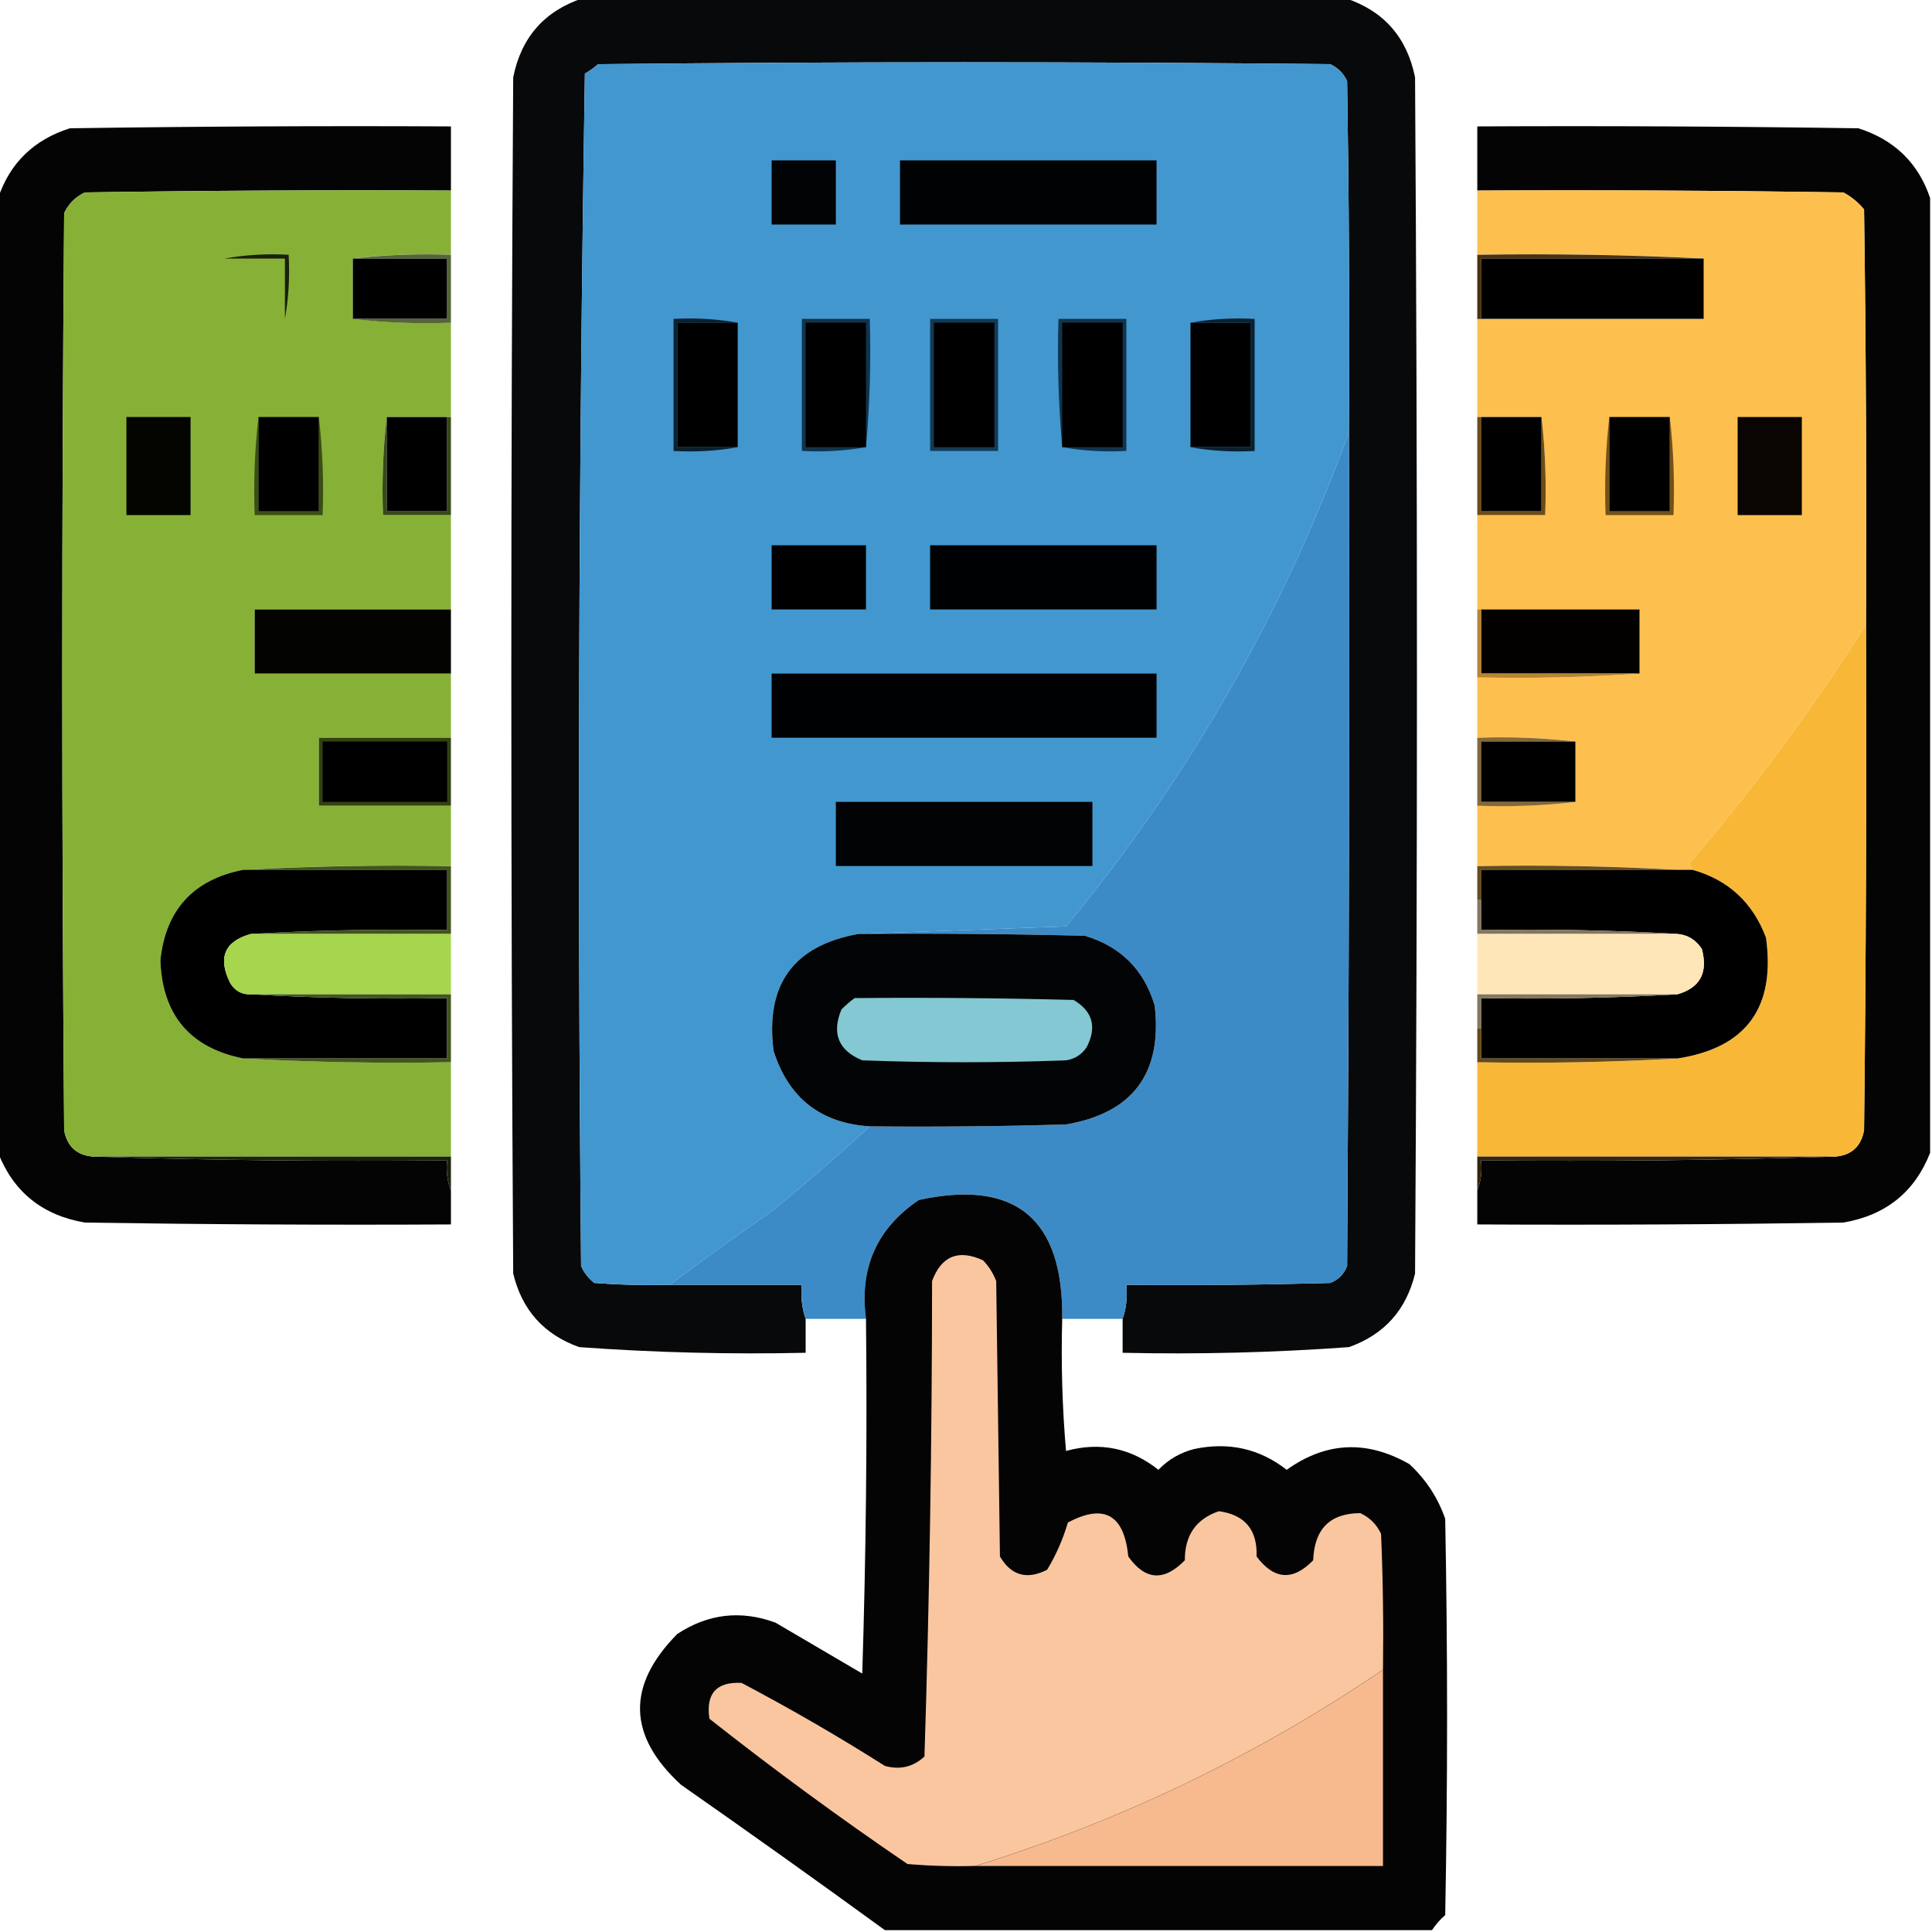 <svg width="30" height="30" viewBox="0 0 30 30" fill="none" xmlns="http://www.w3.org/2000/svg">
<g clip-path="url(#clip0_2408_156415)">
<path opacity="0.971" fill-rule="evenodd" clip-rule="evenodd" d="M9.053 -0.029C12.998 -0.029 16.943 -0.029 20.889 -0.029C21.486 0.168 21.847 0.578 21.973 1.201C22.012 7.393 22.012 13.584 21.973 19.775C21.836 20.342 21.494 20.723 20.947 20.918C19.779 21.003 18.607 21.032 17.432 21.006C17.432 20.83 17.432 20.654 17.432 20.479C17.489 20.315 17.508 20.139 17.49 19.951C18.545 19.961 19.6 19.951 20.654 19.922C20.781 19.873 20.869 19.785 20.918 19.658C20.947 15.342 20.957 11.025 20.947 6.709C20.957 4.892 20.947 3.076 20.918 1.26C20.863 1.14 20.776 1.052 20.654 0.996C16.865 0.957 13.076 0.957 9.287 0.996C9.224 1.052 9.156 1.101 9.082 1.143C8.985 7.31 8.965 13.482 9.023 19.658C9.069 19.763 9.138 19.851 9.229 19.922C9.619 19.951 10.009 19.961 10.4 19.951C11.084 19.951 11.768 19.951 12.451 19.951C12.433 20.139 12.453 20.315 12.51 20.479C12.51 20.654 12.51 20.83 12.51 21.006C11.335 21.032 10.163 21.003 8.994 20.918C8.447 20.723 8.105 20.342 7.969 19.775C7.93 13.584 7.93 7.393 7.969 1.201C8.094 0.578 8.456 0.168 9.053 -0.029Z" fill="#020305"/>
<path fill-rule="evenodd" clip-rule="evenodd" d="M20.947 6.709C19.922 9.523 18.457 12.081 16.553 14.385C15.469 14.424 14.395 14.463 13.33 14.502C12.32 14.684 11.881 15.289 12.012 16.318C12.245 17.05 12.743 17.441 13.506 17.49C13.013 17.942 12.505 18.382 11.982 18.809C11.444 19.181 10.917 19.562 10.4 19.951C10.009 19.961 9.619 19.951 9.229 19.922C9.138 19.851 9.069 19.763 9.023 19.658C8.965 13.482 8.985 7.31 9.082 1.143C9.156 1.101 9.224 1.052 9.287 0.996C13.076 0.957 16.865 0.957 20.654 0.996C20.776 1.052 20.863 1.14 20.918 1.26C20.947 3.076 20.957 4.892 20.947 6.709Z" fill="#4297CF"/>
<path opacity="0.984" fill-rule="evenodd" clip-rule="evenodd" d="M7.002 2.959C5.107 2.949 3.213 2.959 1.318 2.988C1.172 3.056 1.064 3.164 0.996 3.31C0.957 8.056 0.957 12.803 0.996 17.549C1.041 17.799 1.187 17.935 1.436 17.959C3.261 18.017 5.097 18.037 6.943 18.017C6.925 18.186 6.945 18.343 7.002 18.486C7.002 18.662 7.002 18.838 7.002 19.013C5.107 19.023 3.213 19.013 1.318 18.984C0.659 18.871 0.21 18.51 -0.029 17.9C-0.029 12.959 -0.029 8.017 -0.029 3.076C0.153 2.532 0.524 2.171 1.084 1.992C3.057 1.963 5.029 1.953 7.002 1.963C7.002 2.295 7.002 2.627 7.002 2.959Z" fill="black"/>
<path opacity="0.984" fill-rule="evenodd" clip-rule="evenodd" d="M29.971 3.076C29.971 8.017 29.971 12.959 29.971 17.9C29.732 18.51 29.282 18.871 28.623 18.984C26.729 19.013 24.834 19.023 22.939 19.013C22.939 18.838 22.939 18.662 22.939 18.486C22.997 18.343 23.016 18.186 22.998 18.017C24.844 18.037 26.68 18.017 28.506 17.959C28.754 17.935 28.9 17.799 28.945 17.549C28.975 14.931 28.984 12.314 28.975 9.697C28.984 7.549 28.975 5.4 28.945 3.252C28.855 3.142 28.747 3.054 28.623 2.988C26.729 2.959 24.834 2.949 22.939 2.959C22.939 2.627 22.939 2.295 22.939 1.963C24.912 1.953 26.885 1.963 28.857 1.992C29.417 2.171 29.788 2.532 29.971 3.076Z" fill="black"/>
<path fill-rule="evenodd" clip-rule="evenodd" d="M11.982 2.49C12.315 2.49 12.646 2.49 12.979 2.49C12.979 2.822 12.979 3.154 12.979 3.486C12.646 3.486 12.315 3.486 11.982 3.486C11.982 3.154 11.982 2.822 11.982 2.49Z" fill="#010305"/>
<path fill-rule="evenodd" clip-rule="evenodd" d="M13.975 2.49C15.303 2.49 16.631 2.49 17.959 2.49C17.959 2.822 17.959 3.154 17.959 3.486C16.631 3.486 15.303 3.486 13.975 3.486C13.975 3.154 13.975 2.822 13.975 2.49Z" fill="#010203"/>
<path opacity="0.997" fill-rule="evenodd" clip-rule="evenodd" d="M7.002 2.959C7.002 3.291 7.002 3.623 7.002 3.955C6.483 3.936 5.976 3.955 5.479 4.013C5.479 4.326 5.479 4.638 5.479 4.951C5.976 5.009 6.483 5.029 7.002 5.01C7.002 5.498 7.002 5.986 7.002 6.474C6.982 6.474 6.963 6.474 6.943 6.474C6.631 6.474 6.318 6.474 6.006 6.474C5.948 6.971 5.928 7.479 5.947 7.998C6.299 7.998 6.65 7.998 7.002 7.998C7.002 8.486 7.002 8.974 7.002 9.463C5.986 9.463 4.971 9.463 3.955 9.463C3.955 9.795 3.955 10.127 3.955 10.459C4.971 10.459 5.986 10.459 7.002 10.459C7.002 10.791 7.002 11.123 7.002 11.455C6.318 11.455 5.635 11.455 4.951 11.455C4.951 11.806 4.951 12.158 4.951 12.509C5.635 12.509 6.318 12.509 7.002 12.509C7.002 12.822 7.002 13.134 7.002 13.447C5.918 13.428 4.843 13.447 3.779 13.506C3.003 13.657 2.573 14.126 2.49 14.912C2.521 15.763 2.951 16.271 3.779 16.435C4.843 16.494 5.918 16.513 7.002 16.494C7.002 16.982 7.002 17.471 7.002 17.959C5.146 17.959 3.291 17.959 1.436 17.959C1.187 17.935 1.041 17.799 0.996 17.549C0.957 12.803 0.957 8.056 0.996 3.31C1.064 3.164 1.172 3.056 1.318 2.988C3.213 2.959 5.107 2.949 7.002 2.959Z" fill="#87B136"/>
<path opacity="0.996" fill-rule="evenodd" clip-rule="evenodd" d="M22.939 2.959C24.834 2.949 26.729 2.959 28.623 2.988C28.747 3.054 28.855 3.142 28.945 3.252C28.975 5.4 28.984 7.548 28.975 9.697C28.151 11.001 27.233 12.241 26.221 13.418C26.253 13.44 26.273 13.47 26.279 13.506C26.201 13.506 26.123 13.506 26.045 13.506C25.02 13.447 23.985 13.428 22.939 13.447C22.939 13.134 22.939 12.822 22.939 12.509C23.458 12.529 23.966 12.509 24.463 12.451C24.463 12.138 24.463 11.826 24.463 11.513C23.966 11.455 23.458 11.436 22.939 11.455C22.939 11.142 22.939 10.83 22.939 10.517C23.79 10.537 24.63 10.517 25.459 10.459C25.459 10.127 25.459 9.795 25.459 9.463C24.639 9.463 23.818 9.463 22.998 9.463C22.979 9.463 22.959 9.463 22.939 9.463C22.939 8.974 22.939 8.486 22.939 7.998C23.291 7.998 23.643 7.998 23.994 7.998C24.013 7.479 23.994 6.971 23.936 6.474C23.623 6.474 23.311 6.474 22.998 6.474C22.979 6.474 22.959 6.474 22.939 6.474C22.939 5.967 22.939 5.459 22.939 4.951C22.959 4.951 22.979 4.951 22.998 4.951C24.15 4.951 25.303 4.951 26.455 4.951C26.455 4.638 26.455 4.326 26.455 4.013C25.293 3.955 24.122 3.935 22.939 3.955C22.939 3.623 22.939 3.291 22.939 2.959Z" fill="#FDC04E"/>
<path fill-rule="evenodd" clip-rule="evenodd" d="M22.939 3.956C24.122 3.937 25.293 3.957 26.455 4.015C25.303 4.015 24.15 4.015 22.998 4.015C22.998 4.328 22.998 4.64 22.998 4.953C22.979 4.953 22.959 4.953 22.939 4.953C22.939 4.621 22.939 4.288 22.939 3.956Z" fill="#4A320F"/>
<path fill-rule="evenodd" clip-rule="evenodd" d="M3.486 4.015C3.807 3.957 4.139 3.937 4.482 3.956C4.501 4.299 4.482 4.631 4.424 4.952C4.424 4.64 4.424 4.327 4.424 4.015C4.111 4.015 3.799 4.015 3.486 4.015Z" fill="#19210B"/>
<path fill-rule="evenodd" clip-rule="evenodd" d="M5.479 4.014C5.967 4.014 6.455 4.014 6.943 4.014C6.943 4.326 6.943 4.639 6.943 4.951C6.455 4.951 5.967 4.951 5.479 4.951C5.479 4.639 5.479 4.326 5.479 4.014Z" fill="black"/>
<path opacity="0.851" fill-rule="evenodd" clip-rule="evenodd" d="M5.479 4.015C5.976 3.957 6.483 3.937 7.002 3.956C7.002 4.308 7.002 4.659 7.002 5.011C6.483 5.03 5.976 5.011 5.479 4.952C5.967 4.952 6.455 4.952 6.943 4.952C6.943 4.64 6.943 4.327 6.943 4.015C6.455 4.015 5.967 4.015 5.479 4.015Z" fill="#384A17"/>
<path fill-rule="evenodd" clip-rule="evenodd" d="M26.455 4.014C26.455 4.326 26.455 4.639 26.455 4.951C25.303 4.951 24.15 4.951 22.998 4.951C22.998 4.639 22.998 4.326 22.998 4.014C24.15 4.014 25.303 4.014 26.455 4.014Z" fill="black"/>
<path fill-rule="evenodd" clip-rule="evenodd" d="M11.455 5.011C11.143 5.011 10.83 5.011 10.518 5.011C10.518 5.655 10.518 6.3 10.518 6.944C10.83 6.944 11.143 6.944 11.455 6.944C11.134 7.002 10.802 7.022 10.459 7.003C10.459 6.319 10.459 5.636 10.459 4.952C10.802 4.933 11.134 4.953 11.455 5.011Z" fill="#0B2130"/>
<path fill-rule="evenodd" clip-rule="evenodd" d="M11.455 5.01C11.455 5.654 11.455 6.299 11.455 6.943C11.143 6.943 10.83 6.943 10.518 6.943C10.518 6.299 10.518 5.654 10.518 5.01C10.83 5.01 11.143 5.01 11.455 5.01Z" fill="black"/>
<path fill-rule="evenodd" clip-rule="evenodd" d="M13.447 6.943C13.127 7.001 12.794 7.021 12.451 7.002C12.451 6.318 12.451 5.635 12.451 4.951C12.803 4.951 13.154 4.951 13.506 4.951C13.525 5.626 13.506 6.29 13.447 6.943Z" fill="#11344D"/>
<path fill-rule="evenodd" clip-rule="evenodd" d="M13.447 6.943C13.135 6.943 12.822 6.943 12.51 6.943C12.51 6.299 12.51 5.654 12.51 5.01C12.822 5.01 13.135 5.01 13.447 5.01C13.447 5.654 13.447 6.299 13.447 6.943Z" fill="black"/>
<path fill-rule="evenodd" clip-rule="evenodd" d="M14.443 4.951C14.795 4.951 15.146 4.951 15.498 4.951C15.498 5.635 15.498 6.318 15.498 7.002C15.146 7.002 14.795 7.002 14.443 7.002C14.443 6.318 14.443 5.635 14.443 4.951Z" fill="#133A55"/>
<path fill-rule="evenodd" clip-rule="evenodd" d="M14.502 5.01C14.814 5.01 15.127 5.01 15.44 5.01C15.44 5.654 15.44 6.299 15.44 6.943C15.127 6.943 14.814 6.943 14.502 6.943C14.502 6.299 14.502 5.654 14.502 5.01Z" fill="black"/>
<path fill-rule="evenodd" clip-rule="evenodd" d="M16.494 6.943C16.436 6.29 16.416 5.626 16.436 4.951C16.787 4.951 17.139 4.951 17.49 4.951C17.49 5.635 17.49 6.318 17.49 7.002C17.147 7.021 16.815 7.001 16.494 6.943Z" fill="#11344D"/>
<path fill-rule="evenodd" clip-rule="evenodd" d="M16.494 6.943C16.494 6.299 16.494 5.654 16.494 5.01C16.807 5.01 17.119 5.01 17.432 5.01C17.432 5.654 17.432 6.299 17.432 6.943C17.119 6.943 16.807 6.943 16.494 6.943Z" fill="black"/>
<path fill-rule="evenodd" clip-rule="evenodd" d="M18.486 5.01C18.799 5.01 19.111 5.01 19.424 5.01C19.424 5.654 19.424 6.299 19.424 6.943C19.111 6.943 18.799 6.943 18.486 6.943C18.486 6.299 18.486 5.654 18.486 5.01Z" fill="black"/>
<path fill-rule="evenodd" clip-rule="evenodd" d="M18.486 5.011C18.807 4.953 19.139 4.933 19.482 4.952C19.482 5.636 19.482 6.319 19.482 7.003C19.139 7.022 18.807 7.002 18.486 6.944C18.799 6.944 19.111 6.944 19.424 6.944C19.424 6.3 19.424 5.655 19.424 5.011C19.111 5.011 18.799 5.011 18.486 5.011Z" fill="#0B2130"/>
<path fill-rule="evenodd" clip-rule="evenodd" d="M1.963 6.475C2.295 6.475 2.627 6.475 2.959 6.475C2.959 6.982 2.959 7.49 2.959 7.998C2.627 7.998 2.295 7.998 1.963 7.998C1.963 7.49 1.963 6.982 1.963 6.475Z" fill="#040501"/>
<path fill-rule="evenodd" clip-rule="evenodd" d="M26.982 6.475C27.314 6.475 27.646 6.475 27.979 6.475C27.979 6.982 27.979 7.49 27.979 7.998C27.646 7.998 27.314 7.998 26.982 7.998C26.982 7.49 26.982 6.982 26.982 6.475Z" fill="#090502"/>
<path fill-rule="evenodd" clip-rule="evenodd" d="M20.947 6.709C20.957 11.025 20.947 15.342 20.918 19.658C20.869 19.785 20.781 19.873 20.654 19.922C19.6 19.951 18.545 19.961 17.49 19.951C17.508 20.139 17.489 20.315 17.432 20.479C17.119 20.479 16.807 20.479 16.494 20.479C16.512 18.923 15.77 18.307 14.268 18.633C13.616 19.074 13.342 19.689 13.447 20.479C13.135 20.479 12.822 20.479 12.51 20.479C12.453 20.315 12.433 20.139 12.451 19.951C11.768 19.951 11.084 19.951 10.4 19.951C10.917 19.562 11.444 19.181 11.982 18.809C12.505 18.382 13.013 17.942 13.506 17.49C14.522 17.5 15.537 17.49 16.553 17.461C17.591 17.281 18.05 16.666 17.93 15.615C17.764 15.059 17.402 14.697 16.846 14.531C15.674 14.502 14.502 14.492 13.33 14.502C14.395 14.463 15.469 14.424 16.553 14.385C18.457 12.081 19.922 9.523 20.947 6.709Z" fill="#3D8BC6"/>
<path fill-rule="evenodd" clip-rule="evenodd" d="M4.014 6.475C4.014 6.963 4.014 7.451 4.014 7.939C4.326 7.939 4.639 7.939 4.951 7.939C4.951 7.451 4.951 6.963 4.951 6.475C5.009 6.972 5.029 7.48 5.01 7.998C4.658 7.998 4.307 7.998 3.955 7.998C3.936 7.48 3.955 6.972 4.014 6.475Z" fill="#3A4D17"/>
<path fill-rule="evenodd" clip-rule="evenodd" d="M4.014 6.475C4.326 6.475 4.639 6.475 4.951 6.475C4.951 6.963 4.951 7.451 4.951 7.939C4.639 7.939 4.326 7.939 4.014 7.939C4.014 7.451 4.014 6.963 4.014 6.475Z" fill="black"/>
<path fill-rule="evenodd" clip-rule="evenodd" d="M6.006 6.475C6.006 6.963 6.006 7.451 6.006 7.939C6.318 7.939 6.631 7.939 6.943 7.939C6.943 7.451 6.943 6.963 6.943 6.475C6.963 6.475 6.982 6.475 7.002 6.475C7.002 6.982 7.002 7.49 7.002 7.998C6.65 7.998 6.299 7.998 5.947 7.998C5.928 7.48 5.948 6.972 6.006 6.475Z" fill="#374916"/>
<path fill-rule="evenodd" clip-rule="evenodd" d="M6.006 6.475C6.318 6.475 6.631 6.475 6.943 6.475C6.943 6.963 6.943 7.451 6.943 7.939C6.631 7.939 6.318 7.939 6.006 7.939C6.006 7.451 6.006 6.963 6.006 6.475Z" fill="black"/>
<path fill-rule="evenodd" clip-rule="evenodd" d="M22.939 6.475C22.959 6.475 22.979 6.475 22.998 6.475C22.998 6.963 22.998 7.451 22.998 7.939C23.311 7.939 23.623 7.939 23.936 7.939C23.936 7.451 23.936 6.963 23.936 6.475C23.994 6.972 24.013 7.48 23.994 7.998C23.643 7.998 23.291 7.998 22.939 7.998C22.939 7.49 22.939 6.982 22.939 6.475Z" fill="#6E4C18"/>
<path fill-rule="evenodd" clip-rule="evenodd" d="M22.998 6.475C23.311 6.475 23.623 6.475 23.936 6.475C23.936 6.963 23.936 7.451 23.936 7.939C23.623 7.939 23.311 7.939 22.998 7.939C22.998 7.451 22.998 6.963 22.998 6.475Z" fill="black"/>
<path fill-rule="evenodd" clip-rule="evenodd" d="M24.99 6.475C24.99 6.963 24.99 7.451 24.99 7.939C25.303 7.939 25.615 7.939 25.928 7.939C25.928 7.451 25.928 6.963 25.928 6.475C25.986 6.972 26.005 7.48 25.986 7.998C25.635 7.998 25.283 7.998 24.932 7.998C24.913 7.48 24.932 6.972 24.99 6.475Z" fill="#73511B"/>
<path fill-rule="evenodd" clip-rule="evenodd" d="M24.99 6.475C25.303 6.475 25.615 6.475 25.928 6.475C25.928 6.963 25.928 7.451 25.928 7.939C25.615 7.939 25.303 7.939 24.99 7.939C24.99 7.451 24.99 6.963 24.99 6.475Z" fill="black"/>
<path fill-rule="evenodd" clip-rule="evenodd" d="M11.982 8.467C12.471 8.467 12.959 8.467 13.447 8.467C13.447 8.799 13.447 9.131 13.447 9.463C12.959 9.463 12.471 9.463 11.982 9.463C11.982 9.131 11.982 8.799 11.982 8.467Z" fill="black"/>
<path fill-rule="evenodd" clip-rule="evenodd" d="M14.443 8.467C15.615 8.467 16.787 8.467 17.959 8.467C17.959 8.799 17.959 9.131 17.959 9.463C16.787 9.463 15.615 9.463 14.443 9.463C14.443 9.131 14.443 8.799 14.443 8.467Z" fill="#000102"/>
<path fill-rule="evenodd" clip-rule="evenodd" d="M7.002 9.463C7.002 9.795 7.002 10.127 7.002 10.459C5.986 10.459 4.971 10.459 3.955 10.459C3.955 10.127 3.955 9.795 3.955 9.463C4.971 9.463 5.986 9.463 7.002 9.463Z" fill="#030401"/>
<path fill-rule="evenodd" clip-rule="evenodd" d="M22.998 9.463C23.818 9.463 24.639 9.463 25.459 9.463C25.459 9.795 25.459 10.127 25.459 10.459C24.639 10.459 23.818 10.459 22.998 10.459C22.998 10.127 22.998 9.795 22.998 9.463Z" fill="#020100"/>
<path fill-rule="evenodd" clip-rule="evenodd" d="M28.975 9.697C28.984 12.315 28.975 14.932 28.945 17.549C28.9 17.799 28.754 17.936 28.506 17.959C26.65 17.959 24.795 17.959 22.939 17.959C22.939 17.471 22.939 16.982 22.939 16.494C23.985 16.514 25.02 16.494 26.045 16.436C27.114 16.272 27.573 15.647 27.422 14.56C27.217 14.014 26.836 13.662 26.279 13.506C26.273 13.47 26.253 13.44 26.221 13.418C27.233 12.242 28.151 11.001 28.975 9.697Z" fill="#F9B738"/>
<path fill-rule="evenodd" clip-rule="evenodd" d="M22.939 9.463C22.959 9.463 22.979 9.463 22.998 9.463C22.998 9.795 22.998 10.127 22.998 10.459C23.818 10.459 24.639 10.459 25.459 10.459C24.63 10.517 23.79 10.537 22.939 10.518C22.939 10.166 22.939 9.814 22.939 9.463Z" fill="#B78432"/>
<path fill-rule="evenodd" clip-rule="evenodd" d="M11.982 10.459C13.975 10.459 15.967 10.459 17.959 10.459C17.959 10.791 17.959 11.123 17.959 11.455C15.967 11.455 13.975 11.455 11.982 11.455C11.982 11.123 11.982 10.791 11.982 10.459Z" fill="#000102"/>
<path fill-rule="evenodd" clip-rule="evenodd" d="M7.002 11.455C7.002 11.807 7.002 12.158 7.002 12.51C6.318 12.51 5.635 12.51 4.951 12.51C4.951 12.158 4.951 11.807 4.951 11.455C5.635 11.455 6.318 11.455 7.002 11.455Z" fill="#324214"/>
<path fill-rule="evenodd" clip-rule="evenodd" d="M5.01 11.514C5.654 11.514 6.299 11.514 6.943 11.514C6.943 11.826 6.943 12.139 6.943 12.451C6.299 12.451 5.654 12.451 5.01 12.451C5.01 12.139 5.01 11.826 5.01 11.514Z" fill="black"/>
<path opacity="0.851" fill-rule="evenodd" clip-rule="evenodd" d="M22.939 11.456C23.458 11.437 23.966 11.457 24.463 11.515C23.975 11.515 23.486 11.515 22.998 11.515C22.998 11.827 22.998 12.14 22.998 12.452C23.486 12.452 23.975 12.452 24.463 12.452C23.966 12.511 23.458 12.53 22.939 12.511C22.939 12.159 22.939 11.808 22.939 11.456Z" fill="#704E19"/>
<path fill-rule="evenodd" clip-rule="evenodd" d="M24.463 11.514C24.463 11.826 24.463 12.139 24.463 12.451C23.975 12.451 23.486 12.451 22.998 12.451C22.998 12.139 22.998 11.826 22.998 11.514C23.486 11.514 23.975 11.514 24.463 11.514Z" fill="black"/>
<path fill-rule="evenodd" clip-rule="evenodd" d="M12.979 12.451C14.307 12.451 15.635 12.451 16.963 12.451C16.963 12.783 16.963 13.115 16.963 13.447C15.635 13.447 14.307 13.447 12.979 13.447C12.979 13.115 12.979 12.783 12.979 12.451Z" fill="#010305"/>
<path fill-rule="evenodd" clip-rule="evenodd" d="M3.779 13.507C4.843 13.449 5.918 13.429 7.002 13.449C7.002 13.8 7.002 14.152 7.002 14.503C5.967 14.503 4.932 14.503 3.896 14.503C4.902 14.445 5.918 14.425 6.943 14.445C6.943 14.132 6.943 13.82 6.943 13.507C5.889 13.507 4.834 13.507 3.779 13.507Z" fill="#41551C"/>
<path fill-rule="evenodd" clip-rule="evenodd" d="M22.939 13.449C23.985 13.429 25.02 13.449 26.045 13.507C25.029 13.507 24.014 13.507 22.998 13.507C22.998 13.664 22.998 13.82 22.998 13.976C22.979 13.976 22.959 13.976 22.939 13.976C22.939 13.8 22.939 13.624 22.939 13.449Z" fill="#664D1F"/>
<path fill-rule="evenodd" clip-rule="evenodd" d="M3.779 13.506C4.834 13.506 5.889 13.506 6.943 13.506C6.943 13.818 6.943 14.131 6.943 14.443C5.918 14.424 4.902 14.444 3.896 14.502C3.486 14.616 3.379 14.87 3.574 15.264C3.648 15.387 3.756 15.446 3.896 15.44C4.902 15.498 5.918 15.517 6.943 15.498C6.943 15.81 6.943 16.123 6.943 16.436C5.889 16.436 4.834 16.436 3.779 16.436C2.951 16.271 2.521 15.763 2.49 14.912C2.573 14.126 3.003 13.657 3.779 13.506Z" fill="black"/>
<path fill-rule="evenodd" clip-rule="evenodd" d="M26.045 13.506C26.123 13.506 26.201 13.506 26.279 13.506C26.836 13.662 27.217 14.014 27.422 14.56C27.573 15.647 27.114 16.272 26.045 16.436C25.029 16.436 24.014 16.436 22.998 16.436C22.998 16.279 22.998 16.123 22.998 15.967C22.998 15.81 22.998 15.654 22.998 15.498C24.024 15.517 25.04 15.498 26.045 15.44C26.398 15.339 26.525 15.105 26.426 14.736C26.334 14.594 26.207 14.516 26.045 14.502C25.04 14.444 24.024 14.424 22.998 14.443C22.998 14.287 22.998 14.131 22.998 13.975C22.998 13.818 22.998 13.662 22.998 13.506C24.014 13.506 25.029 13.506 26.045 13.506Z" fill="#010000"/>
<path fill-rule="evenodd" clip-rule="evenodd" d="M22.939 13.975C22.959 13.975 22.979 13.975 22.998 13.975C22.998 14.131 22.998 14.287 22.998 14.443C24.024 14.424 25.04 14.444 26.045 14.502C25.01 14.502 23.975 14.502 22.939 14.502C22.939 14.326 22.939 14.15 22.939 13.975Z" fill="#84775E"/>
<path fill-rule="evenodd" clip-rule="evenodd" d="M3.896 14.502C4.932 14.502 5.967 14.502 7.002 14.502C7.002 14.814 7.002 15.127 7.002 15.44C5.967 15.44 4.932 15.44 3.896 15.44C3.756 15.446 3.648 15.387 3.574 15.264C3.379 14.87 3.486 14.616 3.896 14.502Z" fill="#A6D54E"/>
<path fill-rule="evenodd" clip-rule="evenodd" d="M13.33 14.502C14.502 14.492 15.674 14.502 16.846 14.531C17.402 14.697 17.764 15.058 17.93 15.615C18.05 16.666 17.591 17.281 16.553 17.461C15.537 17.49 14.522 17.5 13.506 17.49C12.743 17.441 12.245 17.05 12.012 16.318C11.881 15.289 12.32 14.683 13.33 14.502Z" fill="#030405"/>
<path fill-rule="evenodd" clip-rule="evenodd" d="M22.939 14.502C23.975 14.502 25.01 14.502 26.045 14.502C26.207 14.516 26.334 14.594 26.426 14.736C26.525 15.105 26.398 15.339 26.045 15.44C25.01 15.44 23.975 15.44 22.939 15.44C22.939 15.127 22.939 14.814 22.939 14.502Z" fill="#FEE6B8"/>
<path fill-rule="evenodd" clip-rule="evenodd" d="M22.939 15.44C23.975 15.44 25.01 15.44 26.045 15.44C25.04 15.498 24.024 15.517 22.998 15.498C22.998 15.654 22.998 15.81 22.998 15.967C22.979 15.967 22.959 15.967 22.939 15.967C22.939 15.791 22.939 15.615 22.939 15.44Z" fill="#84775E"/>
<path fill-rule="evenodd" clip-rule="evenodd" d="M13.271 15.498C14.404 15.488 15.537 15.498 16.67 15.527C16.967 15.702 17.035 15.946 16.875 16.259C16.798 16.376 16.69 16.444 16.553 16.465C15.498 16.504 14.443 16.504 13.389 16.465C13.019 16.312 12.911 16.048 13.066 15.674C13.133 15.607 13.202 15.548 13.271 15.498Z" fill="#83C8D3"/>
<path fill-rule="evenodd" clip-rule="evenodd" d="M3.896 15.44C4.932 15.44 5.967 15.44 7.002 15.44C7.002 15.791 7.002 16.143 7.002 16.494C5.918 16.514 4.843 16.494 3.779 16.436C4.834 16.436 5.889 16.436 6.943 16.436C6.943 16.123 6.943 15.81 6.943 15.498C5.918 15.517 4.902 15.498 3.896 15.44Z" fill="#42561C"/>
<path fill-rule="evenodd" clip-rule="evenodd" d="M22.939 15.967C22.959 15.967 22.979 15.967 22.998 15.967C22.998 16.123 22.998 16.279 22.998 16.436C24.014 16.436 25.029 16.436 26.045 16.436C25.02 16.494 23.985 16.514 22.939 16.494C22.939 16.318 22.939 16.143 22.939 15.967Z" fill="#644918"/>
<path fill-rule="evenodd" clip-rule="evenodd" d="M1.436 17.959C3.291 17.959 5.146 17.959 7.002 17.959C7.002 18.135 7.002 18.311 7.002 18.486C6.945 18.343 6.925 18.187 6.943 18.018C5.097 18.037 3.261 18.017 1.436 17.959Z" fill="#1A240B"/>
<path fill-rule="evenodd" clip-rule="evenodd" d="M22.939 17.959C24.795 17.959 26.65 17.959 28.506 17.959C26.68 18.017 24.844 18.037 22.998 18.018C23.016 18.187 22.997 18.343 22.939 18.486C22.939 18.311 22.939 18.135 22.939 17.959Z" fill="#32250D"/>
<path opacity="0.982" fill-rule="evenodd" clip-rule="evenodd" d="M16.494 20.479C16.475 21.164 16.494 21.847 16.553 22.53C17.082 22.386 17.561 22.484 17.988 22.823C18.142 22.663 18.328 22.555 18.545 22.5C19.079 22.387 19.558 22.494 19.98 22.823C20.59 22.387 21.224 22.357 21.885 22.735C22.141 22.972 22.327 23.255 22.441 23.584C22.48 25.635 22.48 27.686 22.441 29.737C22.361 29.807 22.292 29.886 22.236 29.971C19.404 29.971 16.572 29.971 13.74 29.971C12.696 29.211 11.641 28.459 10.576 27.715C9.746 26.954 9.726 26.173 10.517 25.372C10.997 25.057 11.505 24.999 12.041 25.196C12.49 25.459 12.939 25.723 13.389 25.987C13.447 24.151 13.467 22.315 13.447 20.479C13.342 19.689 13.616 19.074 14.268 18.633C15.769 18.308 16.512 18.923 16.494 20.479Z" fill="#010000"/>
<path fill-rule="evenodd" clip-rule="evenodd" d="M21.475 25.927C19.522 27.255 17.412 28.271 15.146 28.974C14.794 28.984 14.443 28.974 14.092 28.945C13.04 28.229 12.015 27.477 11.016 26.689C10.958 26.298 11.124 26.112 11.514 26.132C12.273 26.532 13.015 26.961 13.74 27.421C13.975 27.486 14.18 27.437 14.355 27.275C14.433 24.819 14.472 22.358 14.473 19.892C14.619 19.502 14.882 19.395 15.264 19.57C15.354 19.662 15.422 19.77 15.469 19.892C15.488 21.318 15.508 22.744 15.527 24.169C15.702 24.466 15.946 24.535 16.26 24.375C16.398 24.147 16.505 23.903 16.582 23.642C17.144 23.343 17.456 23.518 17.52 24.169C17.782 24.54 18.075 24.56 18.398 24.228C18.396 23.841 18.572 23.587 18.926 23.466C19.331 23.521 19.527 23.755 19.512 24.169C19.784 24.532 20.077 24.552 20.391 24.228C20.409 23.741 20.653 23.497 21.123 23.496C21.27 23.564 21.377 23.671 21.445 23.818C21.475 24.521 21.484 25.224 21.475 25.927Z" fill="#FAC6A0"/>
<path fill-rule="evenodd" clip-rule="evenodd" d="M21.475 25.928C21.475 26.943 21.475 27.959 21.475 28.975C19.365 28.975 17.256 28.975 15.146 28.975C17.412 28.271 19.522 27.256 21.475 25.928Z" fill="#F6BA8E"/>
</g>
<defs>
<clipPath id="clip0_2408_156415">
<rect width="30" height="30" fill="white"/>
</clipPath>
</defs>
</svg>

